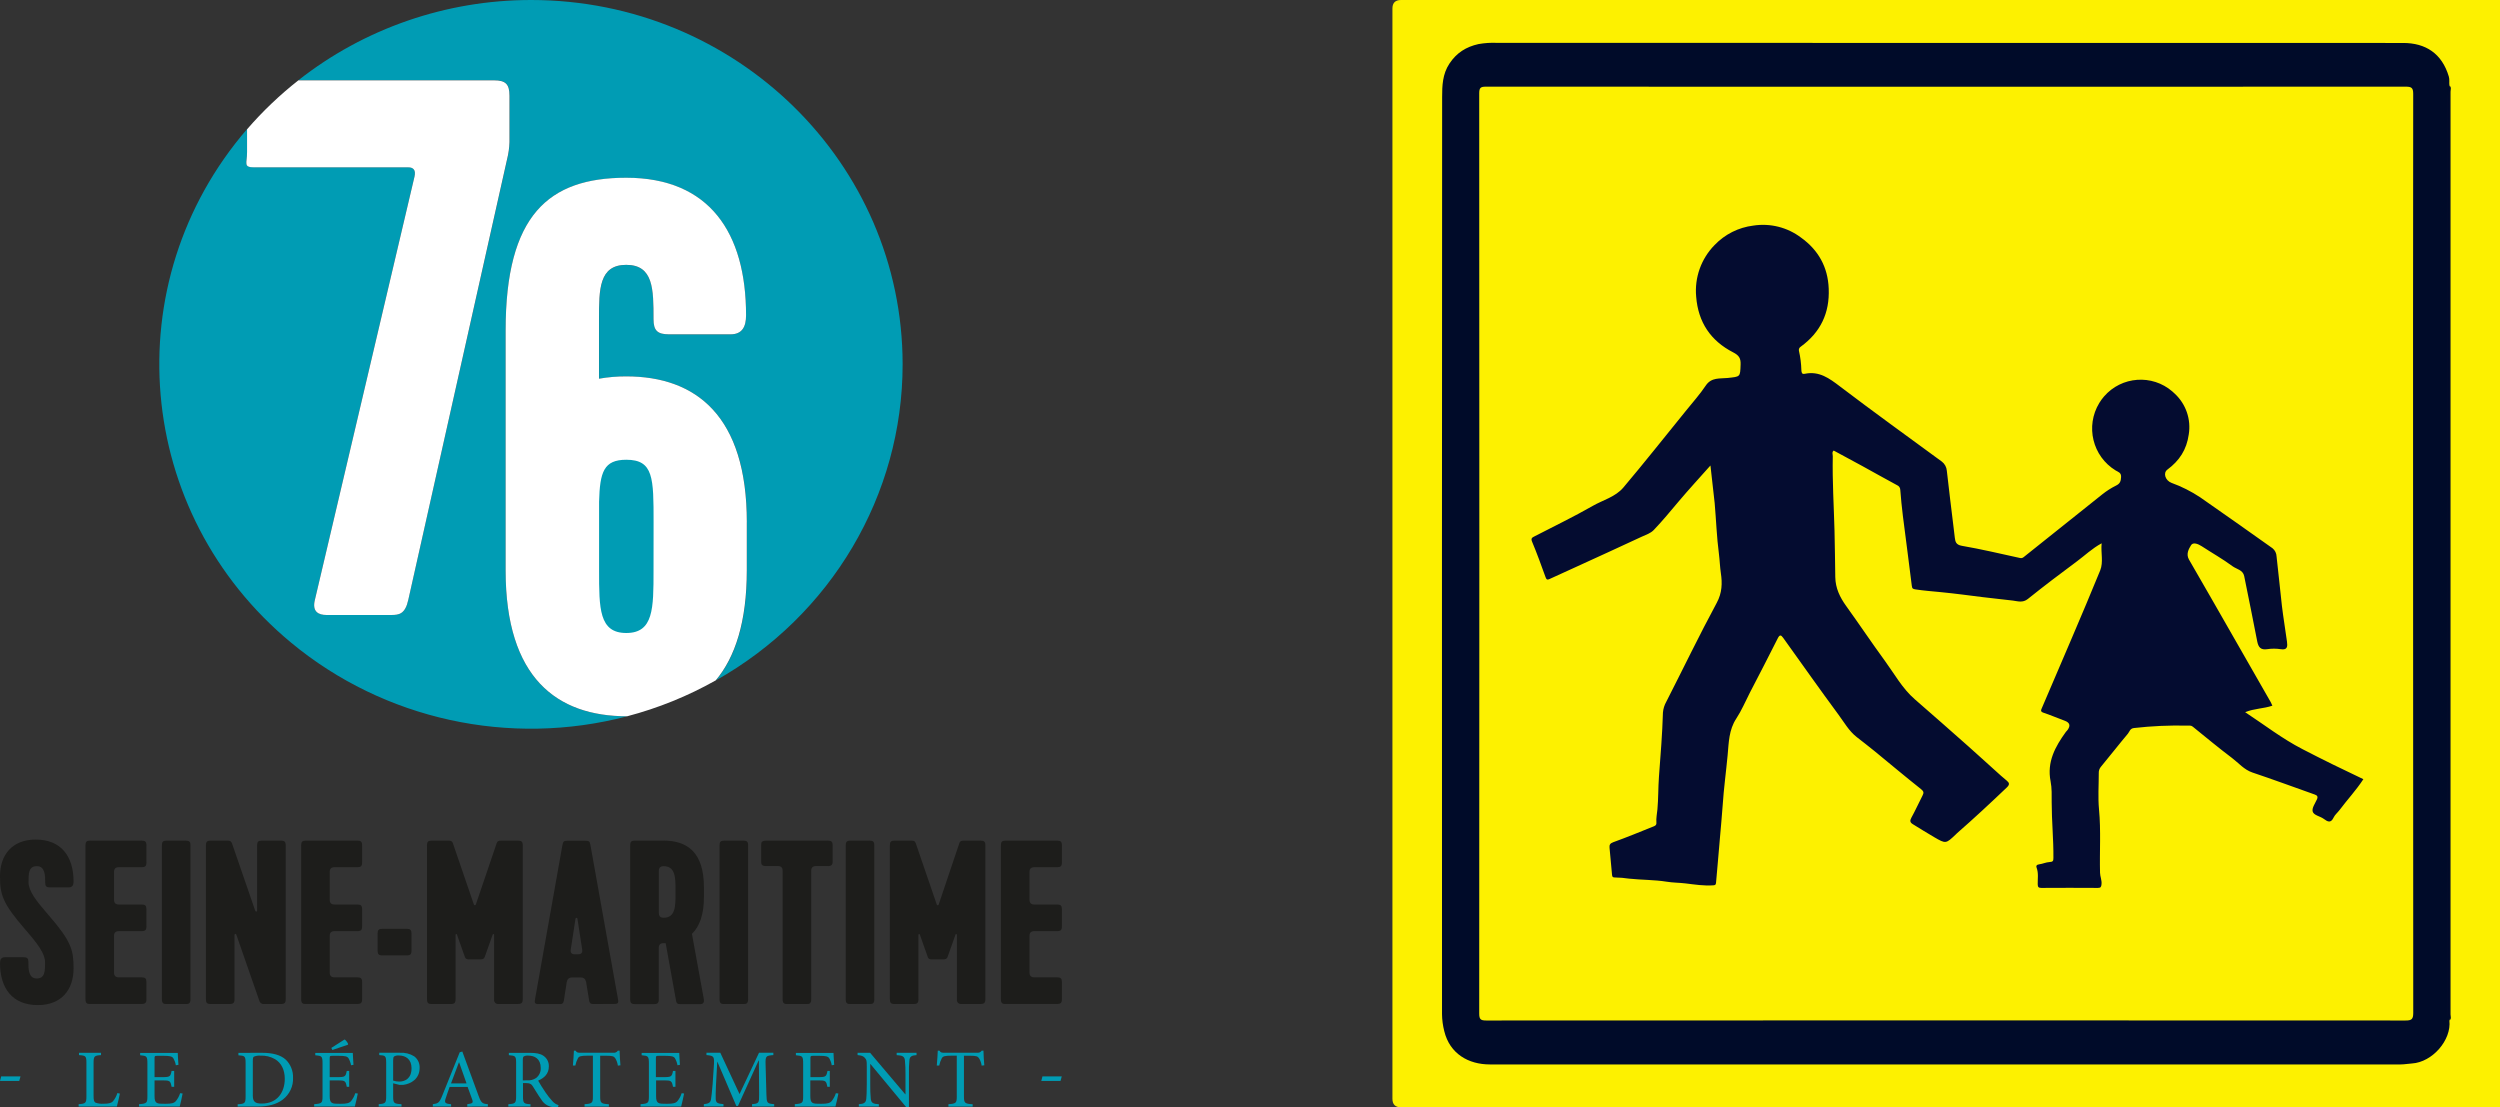<?xml version="1.0" encoding="UTF-8"?><svg id="Calque_1" xmlns="http://www.w3.org/2000/svg" viewBox="0 0 1444.04 639.6"><rect x="0" y="0" width="1444.04" height="639.6" fill="#333333" stroke="none"/><defs><style>.cls-1{fill:#009cb4;}.cls-2{fill:#fff;}.cls-3{fill:#040b2a;}.cls-4{fill:#fdf100;}.cls-5{fill:#040c30;}.cls-6{fill:#1d1d1b;}.cls-7{fill:#000b29;}</style></defs><path class="cls-4" d="m1444.04,639.6h-634.75q-5,0-5-4.92V4.91q0-4.91,5-4.91h634.75v639.6Z"/><path class="cls-7" d="m1414.8,589.44c1.3,11.3-9.81,24.1-21.63,24.84-2.15.13-4.38.56-6.58.56h-526c-12.38,0-23.18-6.13-26.37-19.26-.81-3.2-1.25-6.48-1.29-9.78-.06-176.57-.04-353.14.07-529.71,0-6.54.19-13.3,4.23-19.37,4.15-6.27,9.68-9.68,16.78-11.26,3.53-.63,7.12-.86,10.7-.7,174.47,0,348.94.02,523.4.06,12.88,0,22.41,6,26.37,19.42.52,1.75.11,3.46.35,5.18.63,1.31.32,2.71.32,4.06v531.91c-.01,1.34.28,2.74-.35,4.05Z"/><path class="cls-3" d="m1414.8,589.44V49.44c1.35.91.67,2.29.67,3.42.04,177.73.04,355.46,0,533.19,0,1.1.67,2.48-.67,3.39Z"/><path class="cls-4" d="m1393.84,320.08c0,88.35.03,176.69.09,265,0,3.7-1,4.38-4.48,4.38-176.98-.09-353.96-.09-530.93,0-3.19,0-4.1-.61-4.1-4,.1-177.2.1-354.4,0-531.6,0-3.21.87-3.8,3.9-3.8,177.1.08,354.2.08,531.3,0,3.3,0,4.3.67,4.29,4.18-.1,88.65-.12,177.26-.07,265.84Z"/><path class="cls-3" d="m1413.84,54.89v532.18h-.38V54.93l.38-.04Z"/><path class="cls-5" d="m987.99,268.87c-6.5,7.32-12.61,13.94-18.4,20.81-4.68,5.56-9.29,11.16-14.31,16.42-1.91,2-4.56,2.8-7,3.92-12.85,6-25.76,11.88-38.66,17.78-4.84,2.22-9.7,4.4-14.53,6.63-1.21.56-1.79.53-2.32-.95-2.5-6.93-5-13.86-7.85-20.67-.83-2,.28-2.38,1.44-3,11.21-5.82,22.63-11.28,33.57-17.56,6-3.44,13.1-5.15,17.78-10.67,6.1-7.21,12.06-14.54,18-21.87s12-14.86,18-22.3c3.9-4.87,8.12-9.53,11.57-14.7,3.27-4.91,8.27-3.9,12.62-4.38,7.38-.82,7.24-.44,7.5-7.76.13-3.6-.88-5.28-4.34-7.06-12.92-6.65-20.16-17.3-21.33-32.14-1.01-11.02,2.88-21.93,10.64-29.83,5.94-6.21,13.84-10.18,22.37-11.23,9.74-1.51,19.68.99,27.55,6.93,10,7.17,15.53,17,16,29.47.6,14.12-4.76,25.27-16.16,33.55-.89.52-1.3,1.58-1,2.56.81,3.57,1.26,7.21,1.36,10.87.11,1.41.16,2.6,2,2.22,8.31-1.72,14.12,2.6,20.33,7.32,19.4,14.75,39.18,29,58.82,43.4,1.67,1.28,2.72,3.21,2.88,5.31,1.32,10.83,2.45,21.67,3.87,32.48.27,2.07.47,4.14.74,6.2.3,2.25.64,4.05,4,4.64,11.35,1.94,22.56,4.65,33.82,7.09,1.15.25,1.8-.42,2.6-1.06,14.9-11.94,29.82-23.85,44.76-35.73,2.48-1.98,5.16-3.69,8-5.1,2.29-1.11,2.74-2.55,2.86-4.9.13-2.58-1.58-2.88-3.11-3.79-13.38-8.15-17.63-25.6-9.48-38.99,0,0,0,0,0-.01.81-1.32,1.72-2.58,2.73-3.75,10.11-11.7,27.79-12.99,39.49-2.88.48.41.94.84,1.39,1.28,6.47,6.01,9.49,14.86,8.06,23.57-1.22,8.8-5.44,15.16-12.33,20.26-2.65,2-1.2,6.3,2.37,7.67,5.83,2.11,11.38,4.91,16.55,8.33,14,9.67,27.86,19.61,41.78,29.42,1.45,1.17,2.31,2.91,2.36,4.77,1.11,9.51,2,19,3.09,28.54.83,6.91,2,13.78,2.93,20.68.35,2.62.38,5-3.63,4.33-2.6-.4-5.25-.4-7.85,0-3.64.54-5-1.06-5.68-4.35-2.45-12.63-5-25.25-7.56-37.87-.73-3.59-4.43-4-6.74-5.7-5.65-4.18-11.81-7.65-17.71-11.5-2.1-1.37-5.06-2.59-6.25-.64-1.33,2.15-3,5.08-1.2,8.28,9.19,15.85,18.26,31.77,27.37,47.67l19.88,34.74c.36.64.62,1.33.93,2-5,1.75-10.32,1.55-15.72,3.76,11.09,7.3,21.38,15.31,33.09,21.34,11.56,6,23.2,11.69,35.19,17.36-4.15,6.36-9.29,11.84-13.76,17.82-1.1,1.47-2.66,2.69-3.42,4.31-1.65,3.48-3.44,2.46-5.74.77-2.1-1.55-5.77-2-6.37-4.25-.53-2,1.44-4.68,2.47-7,.73-1.6.14-2.3-1.3-2.8-12-4.24-23.87-8.65-35.91-12.68-4.89-1.64-8-5.5-11.83-8.4-7.71-5.82-15.17-12-22.67-18.09-1-.86-2.09-.59-3.16-.62-10.28-.23-20.56.23-30.78,1.39-2.37.25-2.58,2.13-3.57,3.3-5.28,6.27-10.3,12.76-15.54,19.06-.88,1.02-1.33,2.34-1.26,3.68,0,7-.52,14,.14,21,1.16,12.2.28,24.39.59,36.58.06,2.24,1.09,4.28.86,6.58-.16,1.53-.41,2.17-2.11,2.16-10.87-.07-21.74-.07-32.62,0-1.63,0-2.11-.48-2.13-2.12-.06-3.19.56-6.42-.65-9.57-.39-1,0-1.75,1.46-1.93,2-.25,4-1.22,6-1.32s2.25-.64,2.26-2.38c.1-10.7-1-21.37-1-32.07,0-4,.15-8.23-.63-12.19-2.21-11.2,2.66-20,8.81-28.51.29-.4.67-.74,1-1.14,1.86-2.59,1.23-4.3-1.75-5.38-4.09-1.49-8.09-3.24-12.21-4.6-1.9-.62-1.35-1.6-.9-2.66,5.79-13.57,11.65-27.12,17.42-40.7,5.49-12.93,11-25.82,16.29-38.85,1.93-4.81.29-10,.82-15.64-5.54,3-9.64,7-14.17,10.35-9.61,7.12-19.15,14.34-28.48,21.83-2.94,2.36-5.92,1.25-8.61.91-5.83-.72-11.68-1.26-17.5-2-8-1-16-2.08-24.08-2.87-4.89-.48-9.77-.84-14.63-1.58-1.5-.23-2-.44-2.18-2.09-1.64-13.48-3.47-26.93-5.16-40.4-.63-5-1.1-10-1.49-15-.02-1.22-.79-2.31-1.93-2.75-6.74-3.62-13.39-7.39-20.09-11.07-5.43-3-10.89-5.89-16.44-8.89-1.19.86-.52,2.21-.54,3.32-.29,14.33.62,28.63,1,42.94.22,8.94.31,17.89.45,26.83.11,6.41,2.66,11.65,6.3,16.71,7.53,10.46,14.7,21.19,22.31,31.6,5.55,7.59,10.09,16,17.34,22.28,10.32,8.98,20.6,18.01,30.83,27.09,5.37,4.75,10.63,9.62,16,14.41,2,1.82,4,3.65,6.12,5.35,1.69,1.37,2,2.34.17,4.07-9.43,9-18.92,17.83-28.72,26.39-.28.25-.53.53-.8.79-5.66,5.36-5.69,5.41-12.3,1.59-4.19-2.43-8.27-5-12.43-7.55-1.65-1-1.85-2-.85-3.79,2.3-4.14,4.22-8.49,6.4-12.71.86-1.66.82-2.46-.92-3.83-9-7.14-17.86-14.59-26.78-21.9-3.4-2.78-6.9-5.45-10.36-8.17-4.44-3.5-7.17-8.43-10.43-12.84-10.85-14.68-21.35-29.61-32-44.45-1.24-1.73-2-1.89-3.12.36-5.27,10.54-10.74,21-16.15,31.47-2.56,5-4.73,10.18-7.78,14.82-4.31,6.54-4.33,13.82-5,21.1-.9,9.65-2.23,19.28-2.86,28.94-.42,6.53-1.13,13-1.64,19.52-.66,8.46-1.51,16.91-2.21,25.36-.1,1.21-.65,1.36-1.65,1.42-5.35.37-10.67-.46-15.9-1.1-3.65-.45-7.33-.39-11-1-7.16-1.14-14.51-1-21.75-1.77-2.67-.41-5.37-.64-8.08-.67-1,0-1.57-.16-1.67-1.38-.43-5.27-1-10.52-1.46-15.78-.14-1.58.2-2.51,2.13-3.2,7.74-2.79,15.35-5.92,23-9,.85-.35,2.07-.65,1.94-2.28-.22-2.58.35-5.14.59-7.71.58-6.29.42-12.64.89-18.94.93-12.32,1.94-24.62,2.3-37,.19-2.18.84-4.29,1.92-6.19,9.71-19,19-38.33,29.14-57.12,3.17-5.85,3.25-11.44,2.39-17.21-.54-3.64-.63-7.32-1.1-11-1.29-9.75-1.61-19.63-2.47-29.45-.76-6.98-1.63-14.01-2.44-21.72Z"/><path class="cls-6" d="m28.05,528.56c13.21,15.24,14.45,20.23,14.45,30.83,0,12.14-6.87,21.17-20.63,21.17-14.7,0-21.86-9.7-21.86-24.27,0-2.03.69-3.38,2.76-3.38h10.87c2.07,0,2.76.68,2.76,2.7,0,4.05,0,9.57,4.81,9.57s4.82-4.32,4.82-9.31-4.15-10.59-11.42-18.95C1.38,521.69,0,516.7,0,506.1,0,493.97,6.87,484.94,20.63,484.94c14.7,0,21.86,9.7,21.86,24.27,0,2.01-.69,3.36-2.76,3.36h-10.86c-2.07,0-2.76-.68-2.76-2.69,0-4.05,0-9.57-4.82-9.57s-4.81,4.3-4.81,9.29,4.27,10.6,11.54,18.95Z"/><path class="cls-6" d="m49.37,577.23v-88.99c0-2.03.69-2.69,2.76-2.69h29.69c2.07,0,2.76.66,2.76,2.69v9.98c0,2.03-.69,2.69-2.76,2.69h-13.19q-2.76,0-2.76,2.7v16.15q0,2.7,2.76,2.7h13.19c2.07,0,2.76.68,2.76,2.7v9.97c0,2.03-.69,2.7-2.76,2.7h-13.19q-2.76,0-2.76,2.69v21.3q0,2.7,2.76,2.7h13.19c2.07,0,2.76.68,2.76,2.7v9.97c0,2.03-.69,2.7-2.76,2.7h-29.69c-1.38.03-2.76.03-2.76-2.67Z"/><path class="cls-6" d="m93.51,577.23v-88.99c0-2.03.69-2.69,2.76-2.69h10.99c2.07,0,2.76.66,2.76,2.69v88.99c0,2.7-1.38,2.7-2.76,2.7h-10.99c-1.38,0-2.76,0-2.76-2.7Z"/><path class="cls-6" d="m149.89,578.32l-13.33-38.29c-.28-.95-1.11-.68-1.11,0v37.2c0,2.03-.69,2.7-2.76,2.7h-10.99c-2.07,0-2.76-.68-2.76-2.7v-88.99c0-2.03.69-2.69,2.76-2.69h9.63c1.5,0,2.19.26,2.74,1.75l13.34,38.69c.27.82,1.11.69,1.11,0v-37.75c0-2.03.67-2.69,2.74-2.69h11.01c2.07,0,2.76.66,2.76,2.69v88.99c0,2.03-.69,2.7-2.76,2.7h-9.63c-1.19.18-2.35-.5-2.76-1.62Z"/><path class="cls-6" d="m173.95,577.23v-88.99c0-2.03.69-2.69,2.76-2.69h29.71c2.07,0,2.74.66,2.74,2.69v9.98c0,2.03-.67,2.69-2.74,2.69h-13.21q-2.76,0-2.76,2.7v16.15q0,2.7,2.76,2.7h13.21c2.07,0,2.74.68,2.74,2.7v9.97c0,2.03-.67,2.7-2.74,2.7h-13.21q-2.76,0-2.76,2.69v21.3q0,2.7,2.76,2.7h13.21c2.07,0,2.74.68,2.74,2.7v9.97c0,2.03-.67,2.7-2.74,2.7h-29.71c-1.36.03-2.76.03-2.76-2.67Z"/><path class="cls-6" d="m220.85,536.49h14.08c2.07,0,2.76.68,2.76,2.7v9.97c0,2.03-.69,2.7-2.76,2.7h-14.08c-2.05,0-2.74-.68-2.74-2.7v-9.97c0-2,.66-2.7,2.74-2.7Z"/><path class="cls-6" d="m288.15,579.93c-1.32.2-2.55-.68-2.76-1.97-.04-.24-.04-.49,0-.73v-37.2c0-.68-.69-.68-.82-.15l-4.42,12.41c-.55,1.89-1.65,1.89-3.44,1.89h-5.36c-1.38,0-2.47,0-2.99-1.89l-4.4-12.41c-.13-.53-.82-.53-.82.15v37.2c0,2.03-.69,2.7-2.74,2.7h-11.01c-2.07,0-2.76-.68-2.76-2.7v-88.99c0-2.03.69-2.69,2.76-2.69h9.63c1.65,0,2.2.4,2.61,1.62l12.1,35.32c.1.3.43.46.74.36.17-.06.31-.19.37-.36l12.1-35.6c.4-1.07,1.09-1.34,2.61-1.34h9.63c2.07,0,2.76.66,2.76,2.69v88.99c0,2.03-.82,2.7-2.76,2.7h-11.01Z"/><path class="cls-6" d="m343.29,579.93c-1.78,0-2.61,0-2.99-2.03l-1.74-10.59q-.55-2.7-2.99-2.7h-5.23q-2.47,0-2.99,2.7l-1.65,10.64c-.42,2.03-1.24,2.03-2.99,2.03h-11.42c-1.36,0-2.74,0-2.34-2.29l15.93-89.66c.4-2.03.82-2.42,2.99-2.42h10.17c2.2,0,2.62.4,2.99,2.42l16.02,89.56c.4,2.29-.97,2.29-2.35,2.29l-11.41.04Zm-13.61-31.42q-.4,2.7,2.34,2.7h1.93q2.74,0,2.34-2.7l-2.76-17.9c-.05-.3-.34-.5-.64-.45-.23.04-.42.22-.46.45l-2.76,17.9Z"/><path class="cls-6" d="m399.68,539.42l6.87,37.75c.4,2.16-.82,2.83-1.93,2.83h-11.14c-1.78,0-2.61,0-2.99-2.03l-5.99-33.17h-1.23q-2.76,0-2.76,2.7v29.79c0,2.03-.69,2.7-2.74,2.7h-11.01c-2.07,0-2.76-.68-2.76-2.7v-89.06c0-2.03.69-2.69,2.76-2.69h16.47c13.75,0,23.37,6.74,23.37,26.96v5.26c.07,10.53-2.55,17.4-6.93,21.66Zm-19.12-12.01q0,2.7,2.76,2.7c6.87,0,6.87-6.87,6.87-13.76v-2.29c0-6.87,0-13.74-6.87-13.74q-2.76,0-2.76,2.69v24.4Z"/><path class="cls-6" d="m415.62,577.23v-88.99c0-2.03.69-2.69,2.76-2.69h10.99c2.07,0,2.76.66,2.76,2.69v88.99c0,2.7-1.38,2.7-2.76,2.7h-10.99c-1.38,0-2.76,0-2.76-2.7Z"/><path class="cls-6" d="m442.44,485.56h35.76c2.05,0,2.74.66,2.74,2.69v9.31c0,2.03-.69,2.7-2.74,2.7h-6.89q-2.74,0-2.74,2.69v74.29c0,2.7-1.38,2.7-2.76,2.7h-11.01c-1.36,0-2.74,0-2.74-2.7v-74.29q0-2.69-2.62-2.69h-7.01c-2.76,0-2.76-1.35-2.76-2.7v-9.31c0-1.35,0-2.69,2.76-2.69Z"/><path class="cls-6" d="m488.5,577.23v-88.99c0-2.03.69-2.69,2.76-2.69h11.01c2.07,0,2.74.66,2.74,2.69v88.99c0,2.7-1.36,2.7-2.74,2.7h-10.98c-1.41,0-2.79,0-2.79-2.7Z"/><path class="cls-6" d="m555.48,579.93c-1.32.2-2.55-.68-2.76-1.97-.04-.24-.04-.49,0-.73v-37.2c0-.68-.69-.68-.82-.15l-4.4,12.41c-.55,1.89-1.65,1.89-3.43,1.89h-5.36c-1.38,0-2.49,0-2.99-1.89l-4.4-12.41c-.13-.53-.82-.53-.82.15v37.2c0,2.03-.69,2.7-2.74,2.7h-11.01c-2.07,0-2.76-.68-2.76-2.7v-88.99c0-2.03.69-2.69,2.76-2.69h9.63c1.65,0,2.2.4,2.61,1.62l12.11,35.32c.09.3.4.47.7.38.19-.05.33-.2.39-.38l11.99-35.6c.42-1.07,1.11-1.34,2.62-1.34h9.61c2.07,0,2.76.66,2.76,2.69v88.99c0,2.03-.82,2.7-2.76,2.7h-10.93Z"/><path class="cls-6" d="m578.13,577.23v-88.99c0-2.03.69-2.69,2.76-2.69h29.74c2.05,0,2.74.66,2.74,2.69v9.98c0,2.03-.69,2.69-2.74,2.69h-13.21q-2.76,0-2.76,2.7v16.15q0,2.7,2.76,2.7h13.21c2.05,0,2.74.68,2.74,2.7v9.97c0,2.03-.69,2.7-2.74,2.7h-13.21q-2.76,0-2.76,2.69v21.3q0,2.7,2.76,2.7h13.21c2.05,0,2.74.68,2.74,2.7v9.97c0,2.03-.69,2.7-2.74,2.7h-29.71c-1.38.03-2.79.03-2.79-2.67Z"/><path class="cls-1" d="m11.11,624.36H0l.69-2.63h11.16l-.73,2.63Z"/><path class="cls-1" d="m69.24,631.67c-.28,1.47-1.3,6-1.75,7.49h-22.06v-1.37c4.09-.28,4.49-.62,4.49-4.68v-19.09c0-4.05-.34-4.29-4.28-4.58v-1.34h12.71v1.34c-3.85.29-4.3.53-4.3,4.58v18.87c0,2.58.25,3.54,1.12,4.02,1.49.53,3.09.74,4.67.62,2.68,0,4.34-.25,5.47-1.47,1.12-1.39,1.97-2.98,2.49-4.68l1.44.29Z"/><path class="cls-1" d="m105.49,631.61c-.28,1.59-1.26,6.06-1.69,7.55h-23.48v-1.37c4.49-.32,4.82-.72,4.82-4.58v-18.91c0-4.29-.39-4.4-4.19-4.77v-1.34h21.73c0,1.19.24,4.4.39,6.87l-1.5.25c-.24-1.45-.75-2.84-1.5-4.11-.67-1-1.99-1.34-5.5-1.34h-3.7c-1.5,0-1.6.09-1.6,1.47v10.84h4.58c4.39,0,4.63-.38,5.26-3.58h1.5v9.18h-1.5c-.63-3.44-.97-3.73-5.21-3.73h-4.63v9.03c0,2.25.3,3.24,1.17,3.88s2.64.62,5.08.62c3.7,0,5.06-.38,6.12-1.63,1.07-1.34,1.89-2.86,2.4-4.49l1.45.18Z"/><path class="cls-1" d="m151.38,608.12c6.18,0,10.77,1.23,13.79,4.05,2.73,2.74,4.2,6.45,4.09,10.28.25,4.95-1.99,9.71-5.99,12.74-3.65,2.77-8.48,3.96-14.46,3.96h-11.53v-1.29c4.19-.28,4.58-.57,4.58-4.62v-19.09c0-4.11-.39-4.3-4.15-4.6v-1.38l13.67-.06Zm-5.35,24.78c0,3.63,1.6,4.54,5.15,4.54,9.12,0,13.31-6.68,13.31-14.31,0-4.93-1.86-9.18-5.76-11.42-2.51-1.41-5.39-2.09-8.28-1.95-1.29-.12-2.59.08-3.79.57-.49.32-.63.85-.63,2.72v19.86Z"/><path class="cls-1" d="m206.67,631.61c-.3,1.59-1.27,6.06-1.71,7.55h-23.48v-1.37c4.49-.32,4.82-.72,4.82-4.58v-18.91c0-4.29-.39-4.4-4.19-4.77v-1.34h21.68c0,1.19.24,4.4.39,6.87l-1.41.25c-.25-1.45-.76-2.84-1.5-4.11-.69-1-2.01-1.34-5.51-1.34h-3.7c-1.5,0-1.62.09-1.62,1.47v10.84h4.58c4.39,0,4.63-.38,5.27-3.58h1.41v9.18h-1.41c-.64-3.44-.99-3.73-5.21-3.73h-4.64v9.03c0,2.25.3,3.24,1.17,3.88s2.64.62,5.08.62c3.7,0,5.06-.38,6.14-1.63,1.07-1.34,1.88-2.86,2.38-4.49l1.45.18Zm-5.7-28.17l-8.98,3.05-.63-1.19c2.64-1.63,5.41-3.44,7.65-4.87.58.1,1.95,1.97,2.08,2.63l-.12.38Z"/><path class="cls-1" d="m231.03,608.12c2.88-.21,5.75.5,8.19,2.01,2.12,1.59,3.3,4.11,3.16,6.72,0,6.17-4.78,9.18-9.49,9.79-.73.04-1.46.04-2.19,0l-3.61-.91v7.5c0,4.05.43,4.3,4.82,4.58v1.34h-13.15v-1.37c3.91-.28,4.3-.66,4.3-4.62v-19.09c0-4.21-.39-4.4-4-4.64v-1.34h11.96Zm-3.94,16.05c1.14.39,2.34.58,3.55.57,3.17,0,7.07-1.67,7.07-7.74,0-5.15-3.35-7.34-7.35-7.34-.95-.1-1.9.1-2.73.57-.39.34-.54.91-.54,2.25v11.69Z"/><path class="cls-1" d="m269.91,639.16v-1.37c3.07-.38,3.5-.76,2.87-2.63s-1.6-4.4-2.68-7.34h-10.38c-.78,2.16-1.5,4.15-2.14,6.17-1.08,3.01-.63,3.49,2.99,3.82v1.34h-10.57v-1.35c3.07-.43,3.74-.72,5.45-4.92l10.09-25.06,1.5-.44c2.99,8.22,6.29,17.3,9.4,25.61,1.5,4.1,2.2,4.54,5.36,4.82v1.34l-11.9.03Zm-4.73-25.55h-.09c-1.5,4.11-3.11,8.27-4.58,12.19h8.98l-4.31-12.19Z"/><path class="cls-1" d="m322.29,639.54h-1.69c-3.26.07-6.3-1.62-7.91-4.4-1.69-2.33-3.44-5.3-4.91-7.63-.82-1.34-1.66-1.92-4.19-1.92h-1.5v7.61c0,4.05.43,4.4,4.34,4.62v1.34h-12.8v-1.35c4-.28,4.49-.57,4.49-4.62v-19.17c0-4.05-.39-4.2-4.19-4.54v-1.34h12.08c3.55,0,5.99.43,7.79,1.63,2.12,1.39,3.34,3.76,3.22,6.25,0,4.11-2.58,6.64-6.18,8.16.82,1.57,2.87,4.77,4.34,6.93,1.18,1.75,2.5,3.41,3.94,4.96.91,1.08,2.13,1.87,3.5,2.25l-.33,1.23Zm-17.97-15.52c1.88.17,3.76-.3,5.32-1.34,1.83-1.4,2.84-3.6,2.68-5.87,0-5.17-3.46-7.08-7.16-7.08-.91-.09-1.82.07-2.64.48-.34.23-.54.81-.54,2.1v11.75l2.34-.04Z"/><path class="cls-1" d="m356.9,615.52c-.21-1.5-.72-2.94-1.5-4.24-.78-1.15-1.62-1.47-5.27-1.47h-3.46v23.49c0,3.77.4,4.26,5.03,4.54v1.34h-14.05v-1.38c4.49-.28,4.82-.76,4.82-4.54v-23.49h-2.99c-4.04,0-5.02.38-5.65,1.47-.71,1.33-1.22,2.76-1.5,4.24h-1.41c.24-2.86.48-5.96.58-8.59h.97c.67,1.1,1.3,1.19,2.68,1.19h19.23c.99.11,1.96-.35,2.49-1.19h1.03c0,2.19.24,5.68.48,8.44l-1.5.19Z"/><path class="cls-1" d="m395.15,631.61c-.3,1.59-1.27,6.06-1.71,7.55h-23.45v-1.37c4.49-.32,4.82-.72,4.82-4.58v-18.91c0-4.29-.39-4.4-4.19-4.77v-1.34h21.73c0,1.19.24,4.4.39,6.87l-1.41.25c-.25-1.45-.76-2.84-1.5-4.11-.69-1-2.01-1.34-5.51-1.34h-3.85c-1.5,0-1.62.09-1.62,1.47v10.84h4.61c4.39,0,4.63-.38,5.27-3.58h1.41v9.18h-1.41c-.64-3.44-.99-3.73-5.21-3.73h-4.55v9.03c0,2.25.3,3.24,1.17,3.88s2.64.62,5.08.62c3.7,0,5.06-.38,6.14-1.63,1.07-1.34,1.88-2.86,2.38-4.49l1.41.18Z"/><path class="cls-1" d="m434.39,639.16v-1.37c3.95-.38,4.15-.62,4.09-5.68l-.13-19.48h-.19l-11.89,26.18h-.97l-10.92-25.52h-.09l-.73,13.62c-.19,3.91-.19,6.02-.15,7.93.1,2.29,1.27,2.63,4.49,2.94v1.34h-11.35v-1.32c2.83-.32,3.8-.85,4.15-2.86.24-1.67.54-3.77.93-8.74l.67-9.94c.45-6.21.19-6.4-4.24-6.83v-1.34h8l11.11,23.87,11.25-23.87h8.28v1.34c-4.28.38-4.63.48-4.49,5.4l.48,17.28c.15,5.07.3,5.3,4.49,5.68v1.34l-12.77.03Z"/><path class="cls-1" d="m484.28,631.61c-.3,1.59-1.27,6.06-1.71,7.55h-23.48v-1.37c4.49-.32,4.82-.72,4.82-4.58v-18.91c0-4.29-.39-4.4-4.19-4.77v-1.34h21.73c0,1.19.24,4.4.39,6.87l-1.41.25c-.24-1.45-.75-2.84-1.5-4.11-.69-1-2.01-1.34-5.51-1.34h-3.7c-1.5,0-1.6.09-1.6,1.47v10.84h4.57c4.39,0,4.63-.38,5.27-3.58h1.35v9.18h-1.41c-.64-3.44-.97-3.73-5.21-3.73h-4.63v9.03c0,2.25.28,3.24,1.17,3.88s2.62.62,5.06.62c3.7,0,5.06-.38,6.14-1.63,1.07-1.34,1.88-2.86,2.38-4.49l1.47.18Z"/><path class="cls-1" d="m529.39,609.46c-2.73.15-3.89.76-4.09,2.86-.26,2.67-.35,5.35-.28,8.03v19.25h-1.5l-20.75-25.03h-.1v12c-.04,2.69.06,5.38.3,8.06.24,2.44,1.36,3.01,4.67,3.2v1.34h-11.56v-1.37c2.83-.15,4.04-.76,4.3-3.1.13-1.47.28-3.77.28-8.16v-10.51c0-3.48-.1-3.69-.97-4.83s-2.05-1.57-4.34-1.76v-1.34h7.22l20.32,23.98h.13v-11.75c.04-2.65-.08-5.29-.34-7.93-.24-2.16-1.41-2.77-4.76-2.94v-1.34h11.48v1.34Z"/><path class="cls-1" d="m567.02,615.52c-.21-1.5-.72-2.94-1.5-4.24-.78-1.15-1.62-1.47-5.26-1.47h-3.47v23.49c0,3.77.4,4.26,5.03,4.54v1.34h-13.99v-1.38c4.49-.28,4.82-.76,4.82-4.54v-23.49h-2.99c-4.04,0-5.02.38-5.65,1.47-.71,1.33-1.22,2.76-1.5,4.24h-1.41c.24-2.86.48-5.96.58-8.59h.97c.67,1.1,1.32,1.19,2.68,1.19h19.24c.99.1,1.95-.36,2.47-1.19h1.03c0,2.19.24,5.68.48,8.44l-1.56.19Z"/><path class="cls-1" d="m612.57,624.36h-11.1l.67-2.63h11.16l-.73,2.63Z"/><path class="cls-1" d="m521.37,210.45C521.36,94.22,425.27,0,306.73,0c-48.87,0-96.28,16.36-134.38,46.36h113.01c6.74,0,8.98,2.22,8.98,8.81v26.94c-.09,3.27-.54,6.53-1.35,9.7l-57.14,254.6c-1.81,8.4-5.41,8.81-9.9,8.81h-37.31c-4.49,0-8.53-1.76-6.74-8.81l57.53-244.51c.9-3.96-.88-5.3-3.58-5.3h-88.81c-6.74,0-4.34-2.2-4.34-8.81v-13.21c-76.51,88.81-65.11,221.62,25.46,296.64,53.7,44.48,126.21,60.36,194.11,42.52h-.1c-40.43,0-70.12-22.02-70.12-84.27v-138.52c0-66.63,24.72-88.25,69.67-88.25,48.08,0,69.22,31.79,69.22,79.43,0,6.62-2.25,11.03-8.98,11.03h-35.49c-6.75,0-8.98-2.2-8.98-8.81,0-17.19,0-31.33-15.74-31.33s-15.71,14.12-15.71,31.32v34.43c5.19-.91,10.46-1.36,15.74-1.34,40.43,0,69.66,22.95,69.66,84.29v27.78c0,29.55-6.6,50.11-17.97,63.53,66.74-37.49,107.91-107.14,107.9-182.56Z"/><path class="cls-2" d="m147.04,96.66h88.81c2.7,0,4.49,1.34,3.58,5.3l-57.53,244.46c-1.8,7.08,2.25,8.81,6.74,8.81h37.31c4.49,0,8.09-.44,9.9-8.81l57.08-254.6c.8-3.18,1.25-6.43,1.35-9.7v-26.91c0-6.62-2.25-8.81-8.98-8.81h-112.95c-10.78,8.47-20.71,17.94-29.65,28.28v13.21c0,6.58-2.4,8.78,4.34,8.78Z"/><path class="cls-2" d="m431.39,301.69c0-61.34-29.21-84.29-69.66-84.29-5.28-.02-10.54.43-15.74,1.34v-34.43c0-17.19,0-31.33,15.74-31.33s15.75,14.14,15.75,31.33c0,6.62,2.23,8.81,8.98,8.81h35.5c6.75,0,8.98-4.4,8.98-11.03,0-47.64-21.14-79.43-69.22-79.43-44.92,0-69.67,21.63-69.67,88.25v138.55c0,62.21,29.68,84.27,70.12,84.27h.1c17.89-4.7,35.08-11.67,51.13-20.72,11.31-13.42,17.97-33.97,17.97-63.53v-27.81Z"/><path class="cls-2" d="m361.72,265.52c-13.04,0-15.29,7.05-15.74,24.27v39.69c0,22.02,0,36.16,15.74,36.16s15.77-14.14,15.77-36.16v-27.78c0-25.59,0-36.18-15.77-36.18Z"/><path class="cls-1" d="m377.49,329.47c0,22.02,0,36.16-15.74,36.16s-15.71-14.14-15.71-36.16v-39.64c.45-17.22,2.7-24.27,15.74-24.27,15.74,0,15.74,10.59,15.74,36.18l-.03,27.73Z"/></svg>